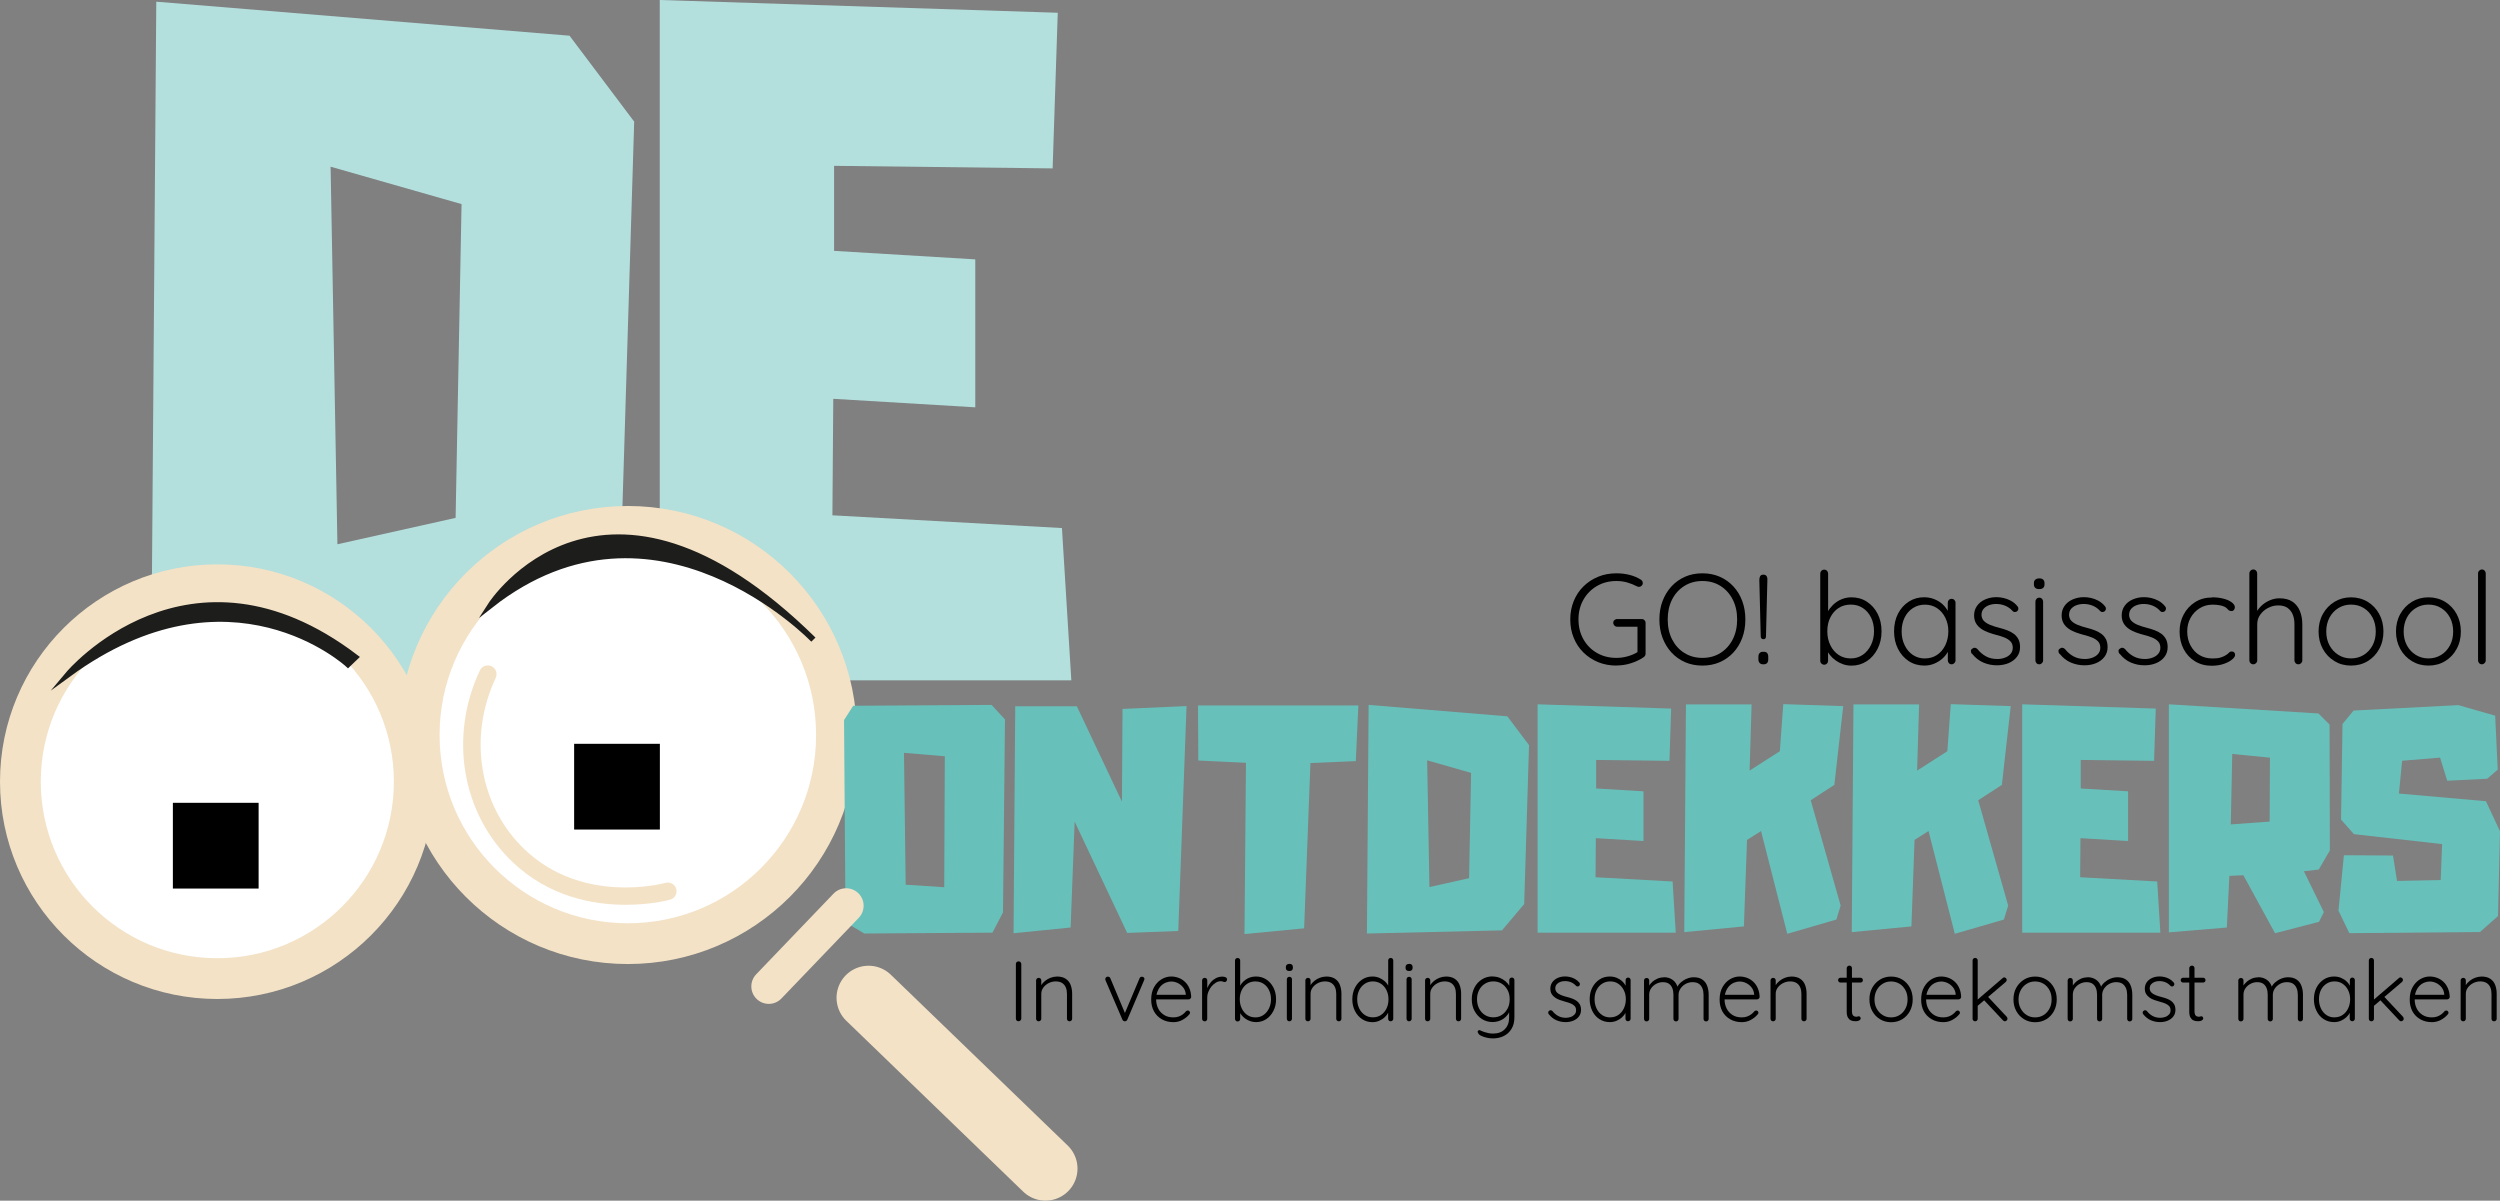 <svg xmlns="http://www.w3.org/2000/svg" viewBox="0 0 429.21 206.13"><rect x="0" y="0" width="429.21" height="206.13" fill="#808080" stroke="none"/><defs><style> .cls-1 { fill: #1d1d1b; stroke: #1d1d1b; } .cls-1, .cls-2, .cls-3, .cls-4 { stroke-miterlimit: 10; } .cls-2 { stroke-width: 11px; } .cls-2, .cls-5, .cls-3, .cls-4 { fill: none; } .cls-2, .cls-3 { stroke-linecap: round; } .cls-2, .cls-3, .cls-4 { stroke: #f3e2c6; } .cls-6 { fill: #fff; } .cls-7 { fill: #f3e2c6; } .cls-8 { fill: #b3dfdd; } .cls-3 { stroke-width: 6px; } .cls-9 { fill: #67c0ba; } .cls-4 { stroke-width: 7px; } </style></defs><g id="Laag_2" data-name="Laag 2"><g><path class="cls-8" d="M97.78,6.13l11.1,14.75-2.48,81.32-11.39,13.43-69.06,1.61L26.83.29l70.96,5.84ZM56.76,28.62l1.17,64.82,20.29-4.53,1.02-53.87-22.48-6.42Z"></path><path class="cls-8" d="M182.32,90.67l1.61,26.13h-70.66V0l68.33,2.19-.88,26.72-37.52-.44v14.6l24.24,1.46v25.4l-24.38-1.46-.15,20,39.42,2.19Z"></path></g></g><g id="cirkels"><circle class="cls-6" cx="108.96" cy="126.39" r="36"></circle><circle class="cls-6" cx="37.31" cy="134.2" r="33.7"></circle><circle class="cls-4" cx="107.79" cy="126.19" r="35.82"></circle><circle class="cls-4" cx="37.31" cy="134.2" r="33.81"></circle></g><g id="Laag_3" data-name="Laag 3"><g><path class="cls-9" d="M170.24,121.02l2.3,2.5-.34,33.12-1.81,3.48-22,.15-3.23-1.91-.25-34.74,1.57-2.45,23.76-.15ZM155.2,129.25l.29,22.64,6.62.44.1-22.49-7.01-.59Z"></path><path class="cls-9" d="M192.73,121.71l10.98-.49-1.42,38.61-8.77.34-9.02-19.11-.69,18.18-9.8.98.29-38.96h10.58l7.74,16.37.1-15.92Z"></path><path class="cls-9" d="M205.67,121.12h27.54l-.44,9.55-7.79.34-1.08,28.37-10.24.98.25-29.4-8.18-.39-.05-9.46Z"></path><path class="cls-9" d="M258.79,122.98l3.72,4.95-.83,27.29-3.82,4.51-23.18.54.29-39.25,23.81,1.96ZM245.02,130.53l.39,21.76,6.81-1.52.34-18.08-7.55-2.16Z"></path><path class="cls-9" d="M287.16,151.35l.54,8.77h-23.72v-39.2l22.93.73-.29,8.97-12.59-.15v4.9l8.13.49v8.53l-8.18-.49-.05,6.71,13.23.73Z"></path><path class="cls-9" d="M314.94,134.74l-4.07,2.65,5.14,18.08-.73,2.4-8.43,2.45-4.51-17.64-2.4,1.52-.54,14.85-10.24.98.29-39.1h11.27l-.34,11.37,5.19-3.33.59-8.08,10.29.34-1.52,13.52Z"></path><path class="cls-9" d="M343.7,134.74l-4.07,2.65,5.14,18.08-.73,2.4-8.43,2.45-4.51-17.64-2.4,1.52-.54,14.85-10.24.98.29-39.1h11.27l-.34,11.37,5.19-3.33.59-8.08,10.29.34-1.52,13.52Z"></path><path class="cls-9" d="M370.36,151.35l.54,8.77h-23.72v-39.2l22.93.73-.29,8.97-12.59-.15v4.9l8.13.49v8.53l-8.18-.49-.05,6.71,13.23.73Z"></path><path class="cls-9" d="M398.09,149.29l-2.55.29,3.43,7.01-.83,1.67-7.55,1.96-5.44-9.95-2.4.1-.44,8.87-9.95.83v-39.15l25.68,1.57,1.91,1.91.05,21.61-1.91,3.28ZM389.66,141.06l.05-10.98-6.47-.64-.25,12.1,6.66-.49Z"></path><path class="cls-9" d="M426.81,137.58l2.4,5.14-.34,14.55-3.09,2.74-22.44.2-1.86-3.87.93-9.51,8.43.05.69,4.36,7.5-.15.24-6.17-15.14-1.71-2.21-2.5.25-16.42,1.91-2.3,17.98-.93,6.32,1.81.44,9.26-1.81,1.57-6.86.34-1.23-3.97-6.52.54-.54,5.63,14.95,1.32Z"></path></g><path class="cls-7" d="M107.41,155.34c-5.57,0-13.22-1.36-19.53-7.45-8.61-8.3-10.82-21.48-5.49-32.79.35-.75,1.25-1.07,2-.72.75.35,1.07,1.25.72,2-4.78,10.15-2.83,21.95,4.86,29.36,9.96,9.6,23.71,5.99,24.29,5.83.8-.22,1.62.25,1.84,1.05.22.8-.25,1.62-1.05,1.84-.28.08-3.34.88-7.62.88Z"></path></g><g id="Laag_9" data-name="Laag 9"><line class="cls-5" x1="180" y1="202.67" x2="178.85" y2="202.48"></line><path class="cls-3" d="M145.27,155.5c-4.43,4.62-8.85,9.23-13.28,13.85"></path><path class="cls-2" d="M149.12,171.3c10.12,9.78,20.25,19.55,30.37,29.33"></path></g><g id="Laag_4" data-name="Laag 4"><g><path d="M277.53,114.27c-1.14,0-2.2-.2-3.16-.59-.96-.4-1.8-.95-2.52-1.66-.72-.71-1.28-1.55-1.67-2.52-.4-.97-.59-2.02-.59-3.15s.2-2.18.59-3.15c.4-.97.95-1.81,1.67-2.52.72-.71,1.56-1.26,2.52-1.66.96-.4,2.01-.59,3.16-.59.78,0,1.53.09,2.24.27.72.18,1.37.46,1.96.83.1.07.18.16.23.25.05.1.08.2.08.32,0,.19-.07.35-.21.47-.14.12-.28.19-.43.19-.07,0-.14-.01-.2-.03-.06-.02-.12-.05-.2-.08-.5-.26-1.04-.48-1.63-.65-.59-.17-1.2-.25-1.85-.25-1.26,0-2.38.29-3.37.87-.98.58-1.75,1.36-2.31,2.35-.56.99-.84,2.12-.84,3.38s.28,2.39.84,3.39c.56,1,1.33,1.78,2.31,2.35.98.57,2.1.86,3.37.86.66,0,1.32-.09,1.99-.29.67-.19,1.24-.45,1.73-.77l-.11.46v-5.06l.33.31h-3.81c-.19,0-.35-.07-.48-.2s-.2-.29-.2-.46c0-.21.07-.37.2-.48s.29-.18.48-.18h4.18c.21,0,.37.06.5.19.12.12.19.28.19.47v5.3c0,.12-.03.23-.09.33-.06.1-.14.19-.24.26-.66.44-1.39.79-2.19,1.04-.8.26-1.62.38-2.48.38Z"></path><path d="M299.65,106.35c0,1.16-.18,2.22-.54,3.18-.36.96-.87,1.8-1.53,2.51-.66.71-1.44,1.26-2.34,1.65-.9.39-1.89.58-2.96.58s-2.08-.19-2.97-.58-1.67-.94-2.33-1.65c-.66-.71-1.17-1.55-1.54-2.51-.37-.96-.55-2.02-.55-3.18s.18-2.22.55-3.18c.37-.96.88-1.8,1.54-2.51.66-.71,1.44-1.26,2.33-1.65.89-.39,1.88-.58,2.97-.58s2.06.19,2.96.58c.9.39,1.68.94,2.34,1.65.66.71,1.17,1.55,1.53,2.51s.54,2.02.54,3.18ZM298.24,106.35c0-1.31-.26-2.45-.77-3.44-.51-.99-1.21-1.76-2.1-2.32-.89-.56-1.92-.84-3.09-.84s-2.19.28-3.09.84c-.9.56-1.61,1.33-2.11,2.32-.51.99-.76,2.14-.76,3.44s.25,2.45.76,3.44c.51.99,1.21,1.76,2.11,2.32.9.56,1.93.84,3.09.84s2.2-.28,3.09-.84c.89-.56,1.59-1.33,2.1-2.32.51-.99.77-2.14.77-3.44Z"></path><path d="M302.68,114.05c-.25,0-.44-.08-.58-.23-.14-.15-.21-.36-.21-.6v-.48c0-.26.07-.47.21-.62.14-.15.33-.22.58-.22h.13c.26,0,.46.07.58.22.12.15.19.35.19.62v.48c0,.25-.06.45-.19.6-.12.15-.32.23-.58.23h-.13ZM302.75,109.74c-.28,0-.43-.15-.46-.46l-.24-9.7c0-.28.05-.5.15-.67.1-.17.29-.25.55-.25.25,0,.43.08.54.25.11.17.16.39.14.67l-.24,9.7c-.01.31-.16.46-.44.46Z"></path><path d="M317.86,102.55c1,0,1.88.25,2.65.75.77.5,1.38,1.18,1.84,2.06.45.87.68,1.88.68,3.03s-.23,2.12-.68,3.01c-.46.89-1.07,1.6-1.85,2.11-.78.51-1.65.77-2.62.77-.51,0-1-.08-1.46-.24-.46-.16-.88-.38-1.26-.65-.38-.27-.72-.59-1.01-.96-.29-.37-.53-.76-.7-1.17l.4-.31v2.49c0,.19-.06.35-.19.48-.12.13-.28.2-.47.2s-.35-.07-.48-.2c-.13-.13-.2-.29-.2-.48v-14.98c0-.18.06-.33.19-.46.12-.13.29-.2.5-.2.19,0,.35.07.47.2.12.13.19.29.19.46v7.37l-.31-.18c.15-.45.36-.87.65-1.24.29-.37.62-.7,1-.98.38-.28.8-.5,1.25-.65.45-.15.93-.23,1.43-.23ZM317.75,103.8c-.79,0-1.49.19-2.09.58s-1.07.93-1.42,1.62-.52,1.48-.52,2.38.17,1.68.52,2.39c.34.71.82,1.27,1.42,1.67s1.3.6,2.09.6,1.46-.21,2.06-.62c.59-.41,1.06-.97,1.41-1.68.34-.71.52-1.5.52-2.36s-.17-1.69-.52-2.38c-.35-.69-.81-1.23-1.41-1.62-.59-.39-1.28-.58-2.06-.58Z"></path><path d="M335.07,102.81c.19,0,.35.07.47.2.12.13.19.29.19.48v9.9c0,.18-.07.33-.2.46s-.29.2-.46.2c-.21,0-.37-.07-.48-.2s-.18-.29-.18-.46v-2.62l.37-.15c0,.4-.11.81-.34,1.24-.23.43-.54.83-.94,1.19-.4.36-.86.65-1.4.88s-1.11.34-1.73.34c-1,0-1.89-.26-2.67-.77-.78-.51-1.4-1.22-1.85-2.11s-.67-1.9-.67-3.01.23-2.15.68-3.03c.46-.87,1.07-1.56,1.85-2.06.78-.5,1.65-.75,2.62-.75.63,0,1.22.11,1.77.33.55.22,1.03.52,1.44.9.41.38.73.82.97,1.31.23.49.35,1,.35,1.53l-.46-.33v-2.79c0-.19.06-.35.18-.48s.28-.2.48-.2ZM330.49,113.04c.78,0,1.47-.2,2.07-.6.6-.4,1.07-.96,1.42-1.67.34-.71.52-1.51.52-2.39s-.17-1.62-.52-2.32c-.34-.7-.82-1.25-1.42-1.65-.6-.4-1.29-.6-2.07-.6s-1.45.19-2.06.58c-.61.39-1.09.93-1.43,1.62s-.52,1.48-.52,2.38.17,1.68.52,2.39c.34.71.82,1.27,1.42,1.67s1.29.6,2.07.6Z"></path><path d="M338.54,112.27c-.12-.18-.17-.35-.17-.52,0-.17.1-.3.28-.41.12-.1.25-.15.41-.13s.3.09.43.22c.4.51.88.93,1.44,1.24.56.32,1.24.47,2.01.47.41,0,.82-.07,1.22-.21.4-.14.74-.35,1-.64.26-.29.4-.65.4-1.09s-.13-.82-.4-1.09c-.26-.27-.6-.49-1.02-.66s-.87-.31-1.35-.43c-.5-.13-.98-.28-1.44-.45s-.88-.38-1.24-.64c-.37-.26-.66-.57-.87-.94-.21-.37-.32-.81-.32-1.34,0-.62.17-1.16.5-1.63s.79-.84,1.38-1.1c.59-.26,1.24-.4,1.96-.4.38,0,.79.05,1.21.14.43.1.84.25,1.25.47.41.22.78.52,1.1.9.13.13.2.28.2.45s-.07.33-.22.47c-.12.09-.25.13-.41.12-.15,0-.28-.07-.38-.19-.35-.4-.77-.69-1.25-.89-.48-.2-1-.3-1.56-.3-.43,0-.83.07-1.2.2-.37.13-.69.34-.94.62-.25.28-.37.65-.37,1.1.03.43.18.77.45,1.03.27.26.63.48,1.08.66.45.18.95.34,1.51.48.47.12.92.26,1.35.42.43.16.81.36,1.14.6.33.24.59.55.79.91.2.37.3.83.3,1.39,0,.65-.18,1.2-.54,1.67-.36.47-.84.83-1.44,1.08s-1.27.37-2,.37c-.79,0-1.56-.15-2.3-.46-.74-.31-1.4-.82-1.97-1.54Z"></path><path d="M350.11,101.14c-.31,0-.54-.07-.69-.21-.15-.14-.23-.34-.23-.6v-.22c0-.26.08-.47.25-.6.17-.14.4-.21.69-.21.28,0,.5.07.65.21.15.14.23.34.23.6v.22c0,.26-.08.47-.23.6-.15.14-.38.21-.67.21ZM350.77,113.39c0,.18-.07.33-.2.46-.13.13-.29.2-.46.2-.21,0-.37-.07-.48-.2-.12-.13-.18-.29-.18-.46v-10.12c0-.18.06-.33.19-.46.12-.13.28-.2.47-.2s.35.07.47.2c.12.13.19.29.19.46v10.12Z"></path><path d="M353.57,112.27c-.12-.18-.17-.35-.17-.52,0-.17.1-.3.28-.41.12-.1.25-.15.41-.13s.3.09.43.22c.4.51.88.93,1.44,1.24.56.32,1.24.47,2.01.47.41,0,.82-.07,1.22-.21.4-.14.74-.35,1-.64.26-.29.4-.65.4-1.09s-.13-.82-.4-1.09c-.26-.27-.6-.49-1.02-.66s-.87-.31-1.35-.43c-.5-.13-.98-.28-1.44-.45s-.88-.38-1.24-.64c-.37-.26-.66-.57-.87-.94-.21-.37-.32-.81-.32-1.34,0-.62.17-1.16.5-1.63s.79-.84,1.38-1.1c.59-.26,1.24-.4,1.96-.4.38,0,.79.05,1.21.14.43.1.84.25,1.25.47.41.22.78.52,1.1.9.13.13.2.28.2.45s-.07.33-.22.47c-.12.09-.25.13-.41.12-.15,0-.28-.07-.38-.19-.35-.4-.77-.69-1.25-.89-.48-.2-1-.3-1.56-.3-.43,0-.83.07-1.2.2-.37.13-.69.34-.94.62-.25.28-.37.65-.37,1.1.03.43.18.77.45,1.03.27.26.63.48,1.08.66.45.18.95.34,1.51.48.47.12.92.26,1.35.42.43.16.81.36,1.14.6.33.24.59.55.79.91.2.37.3.83.3,1.39,0,.65-.18,1.2-.54,1.67-.36.47-.84.83-1.44,1.08s-1.27.37-2,.37c-.79,0-1.56-.15-2.3-.46-.74-.31-1.4-.82-1.97-1.54Z"></path><path d="M363.88,112.27c-.12-.18-.17-.35-.17-.52,0-.17.1-.3.28-.41.12-.1.25-.15.41-.13s.3.09.43.22c.4.51.88.93,1.44,1.24.56.32,1.24.47,2.01.47.41,0,.82-.07,1.22-.21.4-.14.74-.35,1-.64.26-.29.4-.65.4-1.09s-.13-.82-.4-1.09c-.26-.27-.6-.49-1.02-.66s-.87-.31-1.35-.43c-.5-.13-.98-.28-1.44-.45s-.88-.38-1.24-.64c-.37-.26-.66-.57-.87-.94-.21-.37-.32-.81-.32-1.34,0-.62.17-1.16.5-1.63s.79-.84,1.38-1.1c.59-.26,1.24-.4,1.96-.4.38,0,.79.05,1.21.14.43.1.84.25,1.25.47.41.22.78.52,1.1.9.13.13.2.28.2.45s-.07.33-.22.47c-.12.09-.25.13-.41.12-.15,0-.28-.07-.38-.19-.35-.4-.77-.69-1.25-.89-.48-.2-1-.3-1.56-.3-.43,0-.83.07-1.2.2-.37.13-.69.34-.94.62-.25.28-.37.65-.37,1.1.03.43.18.77.45,1.03.27.26.63.48,1.08.66.45.18.95.34,1.51.48.47.12.92.26,1.35.42.43.16.81.36,1.14.6.33.24.59.55.79.91.2.37.3.83.3,1.39,0,.65-.18,1.2-.54,1.67-.36.47-.84.83-1.44,1.08s-1.27.37-2,.37c-.79,0-1.56-.15-2.3-.46-.74-.31-1.4-.82-1.97-1.54Z"></path><path d="M379.79,102.55c.7,0,1.35.08,1.94.23.59.15,1.06.36,1.42.63s.54.55.54.86c0,.15-.05.29-.15.43s-.24.21-.42.21c-.19,0-.34-.04-.45-.12-.11-.08-.22-.18-.32-.31-.1-.12-.26-.23-.46-.32-.19-.1-.47-.19-.83-.25-.36-.07-.76-.1-1.2-.1-.82,0-1.56.21-2.22.62-.66.41-1.18.96-1.56,1.65-.38.69-.57,1.47-.57,2.33s.18,1.67.55,2.38c.37.7.87,1.26,1.52,1.66s1.4.6,2.27.6c.57,0,1.02-.05,1.35-.15s.61-.22.83-.35c.29-.16.5-.32.63-.47.12-.15.29-.23.5-.23.19,0,.33.06.43.17.1.11.14.25.14.43,0,.23-.17.5-.52.78-.34.29-.82.54-1.42.75-.6.21-1.3.32-2.09.32-1.09,0-2.04-.26-2.87-.77-.83-.51-1.47-1.21-1.94-2.1-.46-.89-.69-1.89-.69-3s.23-2.05.7-2.93c.47-.88,1.12-1.59,1.96-2.12.84-.54,1.82-.8,2.95-.8Z"></path><path d="M391.36,102.72c.92,0,1.67.2,2.24.59.57.4.99.93,1.26,1.61.27.67.41,1.42.41,2.24v6.23c0,.18-.07.33-.2.46s-.29.2-.46.2c-.21,0-.37-.07-.5-.2-.12-.13-.19-.29-.19-.46v-6.23c0-.6-.09-1.14-.28-1.62s-.48-.86-.88-1.16c-.4-.29-.95-.44-1.64-.44-.62,0-1.2.15-1.75.44-.55.29-.99.68-1.33,1.16-.34.48-.51,1.02-.51,1.62v6.23c0,.18-.07.33-.2.46-.13.13-.29.2-.46.2-.21,0-.37-.07-.5-.2-.12-.13-.19-.29-.19-.46v-14.96c0-.18.07-.33.2-.46s.29-.2.48-.2.35.07.47.2c.12.13.19.29.19.46v7.13l-.51.77c.03-.45.17-.9.43-1.33.26-.43.59-.82,1-1.17.41-.34.87-.62,1.36-.81.5-.2,1-.3,1.52-.3Z"></path><path d="M409.2,108.42c0,1.11-.24,2.12-.73,3-.48.89-1.14,1.58-1.98,2.09s-1.79.76-2.86.76-1.98-.25-2.83-.76c-.84-.51-1.51-1.2-2-2.09-.49-.89-.74-1.89-.74-3s.25-2.13.74-3.01c.49-.88,1.16-1.58,2-2.09.84-.51,1.79-.77,2.83-.77s2.02.26,2.86.77,1.5,1.21,1.98,2.09c.48.88.73,1.88.73,3.01ZM407.88,108.42c0-.89-.18-1.69-.55-2.39-.37-.7-.87-1.24-1.51-1.64s-1.37-.59-2.19-.59-1.51.2-2.16.59c-.65.4-1.16.94-1.53,1.64-.37.7-.56,1.49-.56,2.39s.19,1.69.56,2.38.88,1.24,1.53,1.64c.64.4,1.36.6,2.16.6s1.55-.2,2.19-.6,1.14-.95,1.51-1.64.55-1.48.55-2.38Z"></path><path d="M422.49,108.42c0,1.11-.24,2.12-.73,3-.48.89-1.14,1.58-1.98,2.09s-1.79.76-2.86.76-1.98-.25-2.83-.76c-.84-.51-1.51-1.2-2-2.09-.49-.89-.74-1.89-.74-3s.25-2.13.74-3.01c.49-.88,1.16-1.58,2-2.09.84-.51,1.79-.77,2.83-.77s2.02.26,2.86.77,1.5,1.21,1.98,2.09c.48.88.73,1.88.73,3.01ZM421.17,108.42c0-.89-.18-1.69-.55-2.39-.37-.7-.87-1.24-1.51-1.64s-1.37-.59-2.19-.59-1.51.2-2.16.59c-.65.4-1.16.94-1.53,1.64-.37.7-.56,1.49-.56,2.39s.19,1.69.56,2.38.88,1.24,1.53,1.64c.64.4,1.36.6,2.16.6s1.55-.2,2.19-.6,1.14-.95,1.51-1.64.55-1.48.55-2.38Z"></path><path d="M426.76,113.39c0,.18-.07.33-.2.46s-.29.2-.46.2c-.19,0-.35-.07-.47-.2-.12-.13-.19-.29-.19-.46v-14.96c0-.18.07-.33.2-.46.13-.13.29-.2.46-.2.19,0,.35.07.47.2.12.13.19.29.19.46v14.96Z"></path></g></g><g id="oogjes"><rect x="29.68" y="137.83" width="14.72" height="14.72"></rect><rect x="98.57" y="127.7" width="14.72" height="14.72"></rect></g><g id="Laag_8" data-name="Laag 8"><g><path d="M175.34,174.88c-.01.13-.06.24-.15.32-.09.09-.2.13-.32.13-.15,0-.26-.04-.34-.13-.08-.09-.12-.2-.12-.32v-9.38c0-.13.04-.24.13-.32.09-.09.2-.13.34-.13.12,0,.22.04.32.13.09.09.14.2.14.32v9.38Z"></path><path d="M181.42,167.65c.65,0,1.16.13,1.55.39.39.26.67.61.84,1.06.17.45.26.94.26,1.48v4.32c0,.12-.04.22-.13.31-.09.09-.19.13-.31.13-.14,0-.25-.04-.33-.13-.08-.09-.12-.19-.12-.31v-4.28c0-.39-.06-.75-.19-1.07s-.33-.58-.62-.77c-.28-.19-.66-.29-1.13-.29-.42,0-.82.1-1.2.29-.38.19-.68.45-.92.77-.23.32-.35.68-.35,1.07v4.28c0,.12-.04.22-.13.31-.09.09-.19.13-.31.13-.14,0-.25-.04-.33-.13-.08-.09-.12-.19-.12-.31v-6.58c0-.12.04-.22.13-.31.09-.09.2-.13.32-.13s.23.04.32.13c.08.09.12.19.12.31v1.23l-.34.53c.02-.31.12-.62.3-.9.18-.29.41-.55.7-.78.28-.23.6-.41.95-.54.35-.13.7-.2,1.05-.2Z"></path><path d="M190.21,167.67c.08,0,.16.03.24.07.08.05.14.12.18.22l2.57,6.12-.19.12,2.63-6.23c.08-.2.22-.29.43-.28.1,0,.19.04.28.1s.13.16.13.26c0,.06,0,.11-.02.15-.01.04-.03.07-.04.1l-2.88,6.76c-.08.18-.21.27-.4.28-.09,0-.18-.01-.26-.07-.09-.05-.15-.12-.18-.21l-2.9-6.75s-.02-.06-.03-.1c0-.04-.01-.08-.01-.12,0-.11.04-.21.12-.29.08-.09.19-.13.34-.13Z"></path><path d="M201.48,175.49c-.75,0-1.42-.16-2-.49s-1.03-.77-1.35-1.35c-.32-.58-.49-1.25-.49-2.03,0-.83.16-1.54.49-2.13.33-.59.75-1.04,1.28-1.36.52-.32,1.08-.48,1.67-.48.43,0,.85.08,1.26.23.41.15.77.38,1.09.68.32.3.57.66.76,1.1.19.43.3.93.32,1.5,0,.12-.06.22-.15.3-.09.08-.19.12-.31.12h-5.89l-.18-.79h5.79l-.19.18v-.29c-.05-.46-.2-.85-.46-1.17-.26-.32-.56-.56-.92-.74-.36-.17-.73-.26-1.12-.26-.29,0-.6.06-.9.18-.31.12-.59.3-.84.55-.25.25-.45.57-.61.96-.16.39-.24.85-.24,1.37,0,.58.12,1.1.35,1.57s.58.84,1.02,1.12.98.41,1.6.41c.34,0,.65-.05.92-.15s.51-.23.72-.39c.21-.16.38-.33.52-.51.11-.09.21-.13.31-.13.11,0,.2.04.27.12.07.08.11.17.11.26,0,.12-.05.22-.15.31-.29.35-.68.66-1.15.92-.47.26-.98.39-1.54.39Z"></path><path d="M206.83,175.34c-.14,0-.25-.04-.33-.13-.08-.09-.12-.19-.12-.31v-6.58c0-.12.04-.22.13-.31.09-.09.2-.13.32-.13s.23.04.32.13c.08.09.12.19.12.31v2.21l-.22.04c.03-.34.12-.68.26-1.02.14-.34.34-.65.58-.93s.54-.51.87-.69c.34-.18.72-.26,1.14-.26.18,0,.35.04.51.11.17.07.25.19.25.36,0,.15-.04.26-.12.34-.08.08-.17.12-.28.12-.09,0-.18-.02-.29-.07-.1-.05-.24-.07-.4-.07-.27,0-.55.08-.82.24-.27.16-.52.38-.75.65-.23.27-.4.58-.54.92s-.2.68-.2,1.02v3.63c0,.12-.04.22-.13.31-.09.09-.19.13-.31.13Z"></path><path d="M215.62,167.65c.67,0,1.26.17,1.77.5.51.33.92.79,1.23,1.38.3.58.46,1.26.46,2.02s-.15,1.42-.46,2.01c-.3.6-.72,1.07-1.23,1.41-.52.34-1.1.51-1.75.51-.34,0-.67-.05-.98-.16s-.59-.25-.85-.43-.48-.39-.68-.64c-.2-.25-.35-.5-.47-.78l.26-.21v1.66c0,.13-.04.23-.12.32-.08.09-.19.13-.32.13s-.24-.04-.32-.13c-.09-.09-.13-.2-.13-.32v-10.01c0-.12.04-.22.12-.31.08-.09.19-.13.33-.13.13,0,.23.04.32.13.08.09.12.19.12.31v4.92l-.21-.12c.1-.3.24-.58.43-.83.19-.25.41-.47.67-.65.25-.19.53-.33.84-.43.3-.1.62-.15.96-.15ZM215.55,168.49c-.53,0-.99.13-1.4.39-.4.26-.72.62-.95,1.08-.23.46-.35.99-.35,1.59s.12,1.12.35,1.6c.23.47.55.85.95,1.12s.87.4,1.4.4.98-.14,1.37-.41.71-.65.94-1.12c.23-.48.35-1,.35-1.58s-.12-1.13-.35-1.59-.54-.82-.94-1.08c-.4-.26-.85-.39-1.37-.39Z"></path><path d="M221.37,166.71c-.21,0-.36-.05-.46-.14-.1-.09-.15-.23-.15-.4v-.15c0-.18.06-.31.17-.4.11-.09.27-.14.46-.14s.33.05.43.14c.1.09.15.23.15.4v.15c0,.18-.05.31-.15.4-.1.09-.25.14-.45.14ZM221.81,174.9c0,.12-.04.22-.13.31-.09.09-.19.13-.31.13-.14,0-.25-.04-.32-.13-.08-.09-.12-.19-.12-.31v-6.76c0-.12.04-.22.12-.31.08-.09.19-.13.32-.13s.23.04.32.13.12.19.12.31v6.76Z"></path><path d="M227.65,167.65c.65,0,1.16.13,1.55.39.39.26.67.61.84,1.06.17.45.26.94.26,1.48v4.32c0,.12-.04.22-.13.31-.09.09-.19.13-.31.13-.14,0-.25-.04-.33-.13-.08-.09-.12-.19-.12-.31v-4.28c0-.39-.06-.75-.19-1.07-.13-.32-.33-.58-.62-.77s-.66-.29-1.13-.29c-.42,0-.82.1-1.2.29s-.68.45-.92.77c-.23.32-.35.68-.35,1.07v4.28c0,.12-.04.22-.13.31-.09.09-.19.13-.31.13-.14,0-.25-.04-.33-.13-.08-.09-.12-.19-.12-.31v-6.58c0-.12.04-.22.13-.31s.2-.13.32-.13.23.04.32.13c.08.09.12.19.12.31v1.23l-.34.53c.02-.31.12-.62.3-.9.18-.29.41-.55.7-.78.28-.23.6-.41.95-.54.35-.13.7-.2,1.05-.2Z"></path><path d="M238.76,164.46c.13,0,.23.04.32.13.08.09.12.19.12.31v10c0,.12-.04.22-.13.31-.09.09-.19.13-.31.13-.14,0-.25-.04-.32-.13-.08-.09-.12-.19-.12-.31v-1.75l.25-.21c0,.29-.07.58-.22.88-.15.3-.36.57-.62.82s-.58.45-.94.61c-.36.16-.74.24-1.15.24-.66,0-1.25-.17-1.77-.51s-.94-.81-1.24-1.4-.46-1.26-.46-2.01.15-1.41.46-2.01.72-1.06,1.24-1.4c.52-.34,1.1-.51,1.75-.51.41,0,.8.07,1.16.22.36.15.68.35.96.6.28.25.5.55.66.88.16.33.24.67.24,1.02l-.31-.22v-5.25c0-.12.04-.22.12-.31.08-.09.19-.13.32-.13ZM235.7,174.66c.53,0,.99-.13,1.39-.4s.71-.64.94-1.1c.23-.47.35-1,.35-1.6s-.12-1.11-.35-1.58c-.23-.46-.55-.83-.95-1.09-.4-.26-.86-.4-1.38-.4s-.97.13-1.38.4-.73.63-.96,1.09c-.23.47-.35.99-.35,1.58s.12,1.12.35,1.59c.23.47.55.84.96,1.11s.87.4,1.38.4Z"></path><path d="M241.92,166.71c-.21,0-.36-.05-.46-.14-.1-.09-.15-.23-.15-.4v-.15c0-.18.06-.31.17-.4.11-.09.27-.14.46-.14.19,0,.33.05.43.14.1.09.15.23.15.4v.15c0,.18-.05.31-.15.4s-.25.14-.45.14ZM242.36,174.9c0,.12-.04.22-.13.31-.09.09-.19.13-.31.13-.14,0-.25-.04-.32-.13-.08-.09-.12-.19-.12-.31v-6.76c0-.12.04-.22.12-.31s.19-.13.32-.13.23.04.32.13c.08.09.12.19.12.31v6.76Z"></path><path d="M248.2,167.65c.65,0,1.16.13,1.55.39.39.26.67.61.84,1.06.17.45.26.94.26,1.48v4.32c0,.12-.04.22-.13.31-.09.09-.19.13-.31.13-.14,0-.25-.04-.33-.13-.08-.09-.12-.19-.12-.31v-4.28c0-.39-.06-.75-.19-1.07-.13-.32-.33-.58-.62-.77-.29-.19-.66-.29-1.13-.29-.42,0-.82.1-1.2.29-.38.19-.68.45-.92.77s-.35.68-.35,1.07v4.28c0,.12-.04.22-.13.31-.09.09-.19.13-.31.13-.14,0-.25-.04-.33-.13-.08-.09-.12-.19-.12-.31v-6.58c0-.12.04-.22.13-.31.09-.09.2-.13.32-.13s.23.04.32.13c.08.09.12.19.12.31v1.23l-.34.53c.02-.31.12-.62.3-.9s.41-.55.7-.78c.28-.23.6-.41.95-.54.35-.13.7-.2,1.05-.2Z"></path><path d="M256.28,167.65c.43,0,.83.08,1.21.23.37.15.7.35.98.59s.5.5.65.76c.16.27.24.53.24.77l-.24-.35v-1.37c0-.13.04-.24.12-.32.08-.09.19-.13.32-.13.14,0,.25.04.32.13.08.09.12.2.12.32v6.38c0,.77-.16,1.43-.49,1.97-.32.54-.76.95-1.32,1.23-.55.28-1.18.42-1.89.42-.34,0-.7-.04-1.08-.13-.38-.09-.7-.2-.97-.34-.27-.14-.42-.28-.45-.43-.08-.09-.12-.17-.11-.26s.05-.15.12-.21c.09-.07.19-.08.3-.02.11.05.28.12.49.21.09.03.22.07.39.13s.37.11.6.15.47.07.73.07c.87,0,1.55-.25,2.04-.76.49-.5.73-1.16.73-1.98v-1.41l.16.04c-.09.34-.24.65-.44.91-.21.26-.44.49-.71.67s-.56.32-.88.41c-.32.09-.63.14-.95.14-.68,0-1.29-.17-1.83-.51s-.97-.81-1.29-1.4-.47-1.26-.47-2.01.16-1.41.47-2.01.74-1.06,1.28-1.4c.54-.34,1.15-.51,1.82-.51ZM256.39,168.49c-.54,0-1.02.13-1.45.4-.43.26-.76.63-1,1.09-.24.47-.36.99-.36,1.58s.12,1.12.36,1.59.57.84,1,1.11c.43.27.91.4,1.45.4s1-.13,1.43-.4c.42-.26.75-.63,1-1.09.25-.47.37-1,.37-1.61s-.12-1.14-.37-1.6c-.25-.46-.58-.82-1-1.08-.42-.26-.9-.39-1.43-.39Z"></path><path d="M265.91,174.15c-.08-.12-.12-.23-.11-.35s.07-.2.18-.27c.08-.07.17-.1.27-.09.1,0,.2.06.29.15.26.34.59.62.96.83.38.21.83.32,1.34.32.27,0,.55-.05.82-.14s.49-.24.67-.43c.18-.19.26-.43.26-.73s-.09-.55-.26-.73c-.18-.18-.4-.33-.68-.44-.28-.11-.58-.21-.9-.29-.33-.09-.65-.19-.96-.3-.31-.11-.59-.25-.83-.43-.25-.17-.44-.38-.58-.62-.14-.25-.21-.54-.21-.9,0-.41.11-.77.33-1.09.22-.31.53-.56.92-.74.39-.18.83-.26,1.31-.26.25,0,.52.03.81.1.28.06.56.17.84.32.27.15.52.35.74.6.09.09.13.19.13.3s-.05.22-.15.32c-.08.06-.17.09-.27.08s-.19-.05-.26-.12c-.24-.26-.51-.46-.84-.6-.32-.13-.67-.2-1.04-.2-.28,0-.55.04-.8.13-.25.09-.46.23-.62.41-.17.19-.25.43-.25.74.02.28.12.51.3.69.18.18.42.32.72.44.3.12.63.23,1.01.32.31.08.62.17.9.28.29.11.54.24.76.4.22.16.4.37.53.61.13.25.2.55.2.93,0,.43-.12.8-.36,1.12s-.56.55-.96.72c-.4.17-.85.25-1.34.25-.53,0-1.04-.1-1.54-.31-.5-.21-.93-.55-1.32-1.03Z"></path><path d="M279.51,167.83c.13,0,.23.04.32.13.08.09.12.2.12.32v6.61c0,.12-.04.22-.13.31s-.19.13-.31.13c-.14,0-.25-.04-.32-.13-.08-.09-.12-.19-.12-.31v-1.75l.25-.1c0,.26-.08.54-.23.83-.15.29-.36.55-.62.79-.26.24-.58.44-.93.59-.36.15-.74.23-1.15.23-.67,0-1.26-.17-1.79-.51s-.94-.81-1.23-1.41-.45-1.27-.45-2.01.15-1.44.46-2.02.72-1.04,1.24-1.38,1.1-.5,1.75-.5c.42,0,.82.07,1.18.22.37.15.69.35.96.6.27.25.49.55.65.88.16.33.24.67.24,1.02l-.31-.22v-1.87c0-.13.04-.24.12-.32.08-.09.19-.13.32-.13ZM276.45,174.66c.52,0,.98-.13,1.38-.4.4-.27.72-.64.95-1.12.23-.48.35-1.01.35-1.6s-.12-1.08-.35-1.55c-.23-.46-.55-.83-.95-1.1-.4-.27-.86-.4-1.38-.4s-.97.13-1.38.39c-.41.26-.73.62-.96,1.08-.23.46-.35.99-.35,1.59s.12,1.12.35,1.6c.23.47.55.85.95,1.12.4.27.86.4,1.38.4Z"></path><path d="M285.64,167.77c.61,0,1.13.16,1.56.48.43.32.72.79.88,1.42l-.21.06.09-.26c.13-.29.34-.57.64-.83.3-.26.64-.47,1.02-.62.38-.16.77-.24,1.16-.24.62,0,1.11.13,1.49.4.38.26.65.62.82,1.07.17.45.26.95.26,1.51v4.16c0,.12-.04.22-.12.31-.08.09-.19.13-.32.13-.14,0-.25-.04-.32-.13-.08-.09-.12-.19-.12-.31v-4.12c0-.4-.06-.77-.19-1.1s-.33-.6-.6-.79-.64-.29-1.1-.29c-.41,0-.8.1-1.16.29s-.66.46-.89.79-.35.7-.35,1.1v4.12c0,.12-.04.22-.12.31-.08.09-.19.13-.32.13s-.23-.04-.32-.13c-.08-.09-.12-.19-.12-.31v-4.16c0-.4-.06-.76-.18-1.08-.12-.32-.31-.58-.57-.77s-.62-.29-1.07-.29c-.4,0-.78.1-1.14.29s-.65.45-.87.77-.33.68-.33,1.08v4.16c0,.12-.04.22-.13.31-.09.09-.19.13-.31.13-.14,0-.25-.04-.33-.13-.08-.09-.12-.19-.12-.31v-6.58c0-.12.04-.22.13-.31.09-.09.2-.13.32-.13s.23.04.32.13c.08.09.12.19.12.31v1.37l-.4.54c.03-.29.12-.59.29-.88.16-.29.38-.56.64-.79.26-.24.57-.42.9-.57.34-.14.69-.21,1.07-.21Z"></path><path d="M299.06,175.49c-.75,0-1.42-.16-2-.49s-1.03-.77-1.35-1.35-.48-1.25-.48-2.03c0-.83.16-1.54.49-2.13s.75-1.04,1.28-1.36,1.08-.48,1.67-.48c.43,0,.85.08,1.26.23.41.15.77.38,1.09.68s.57.66.76,1.1c.19.43.3.93.32,1.5,0,.12-.06.22-.15.3-.09.08-.19.12-.31.12h-5.9l-.18-.79h5.79l-.19.18v-.29c-.05-.46-.2-.85-.46-1.17s-.56-.56-.92-.74c-.36-.17-.73-.26-1.12-.26-.29,0-.6.06-.9.18-.31.12-.59.3-.84.55-.25.25-.45.57-.61.96-.16.39-.23.85-.23,1.37,0,.58.12,1.1.35,1.57s.58.84,1.02,1.12.98.41,1.59.41c.34,0,.65-.05.92-.15s.51-.23.72-.39c.21-.16.38-.33.52-.51.11-.09.21-.13.31-.13.11,0,.2.04.27.12.07.08.11.17.11.26,0,.12-.05.22-.15.31-.29.35-.68.66-1.15.92-.47.26-.99.39-1.54.39Z"></path><path d="M307.51,167.65c.65,0,1.16.13,1.55.39.39.26.67.61.84,1.06.17.45.26.94.26,1.48v4.32c0,.12-.04.22-.13.31-.09.09-.19.13-.31.13-.14,0-.25-.04-.33-.13-.08-.09-.12-.19-.12-.31v-4.28c0-.39-.06-.75-.19-1.07-.13-.32-.33-.58-.62-.77s-.66-.29-1.13-.29c-.42,0-.82.1-1.2.29-.38.19-.68.45-.92.77-.24.32-.35.68-.35,1.07v4.28c0,.12-.04.22-.13.31-.09.09-.19.13-.31.13-.14,0-.25-.04-.33-.13-.08-.09-.12-.19-.12-.31v-6.58c0-.12.04-.22.13-.31.09-.09.2-.13.32-.13s.23.04.32.13c.08.09.12.19.12.31v1.23l-.34.53c.02-.31.12-.62.3-.9.18-.29.41-.55.7-.78.28-.23.6-.41.95-.54.35-.13.7-.2,1.05-.2Z"></path><path d="M315.99,167.86h3.43c.12,0,.21.04.29.12.08.08.12.18.12.3s-.04.22-.12.29c-.08.08-.18.12-.29.12h-3.43c-.12,0-.22-.04-.3-.12-.08-.08-.12-.18-.12-.3s.04-.22.12-.29c.08-.08.18-.12.3-.12ZM317.51,165.78c.13,0,.23.04.32.13.08.09.12.19.12.31v7.38c0,.27.04.48.11.62.07.14.17.23.29.27.12.04.24.07.35.07.08,0,.15-.01.21-.04.06-.02.13-.04.21-.04.09,0,.16.03.23.1.06.07.1.16.1.26,0,.14-.08.25-.24.35-.16.09-.34.14-.56.14-.09,0-.22,0-.4-.02-.18-.01-.36-.07-.54-.16-.19-.09-.34-.26-.47-.49-.13-.24-.19-.57-.19-1.01v-7.42c0-.12.04-.22.13-.31.09-.09.2-.13.32-.13Z"></path><path d="M328.38,171.58c0,.75-.16,1.41-.48,2.01-.32.59-.76,1.06-1.32,1.4s-1.2.51-1.91.51-1.33-.17-1.89-.51c-.56-.34-1.01-.8-1.34-1.4s-.49-1.26-.49-2.01.16-1.43.49-2.01.77-1.05,1.34-1.4c.56-.34,1.19-.51,1.89-.51s1.35.17,1.91.51c.56.34,1,.81,1.32,1.4.32.59.48,1.26.48,2.01ZM327.5,171.58c0-.6-.12-1.13-.37-1.59-.25-.46-.58-.83-1.01-1.09-.43-.26-.91-.4-1.46-.4s-1.01.13-1.44.4c-.43.26-.77.63-1.02,1.09-.25.47-.38,1-.38,1.59s.12,1.13.38,1.59c.25.46.59.83,1.02,1.1.43.27.91.4,1.44.4s1.04-.13,1.46-.4c.43-.27.76-.63,1.01-1.1.25-.46.37-.99.37-1.59Z"></path><path d="M333.66,175.49c-.75,0-1.42-.16-2-.49s-1.03-.77-1.35-1.35-.48-1.25-.48-2.03c0-.83.16-1.54.49-2.13s.75-1.04,1.28-1.36,1.08-.48,1.67-.48c.43,0,.85.08,1.26.23.41.15.77.38,1.09.68s.57.66.76,1.1c.19.43.3.93.32,1.5,0,.12-.06.22-.15.3-.09.08-.19.12-.31.12h-5.9l-.18-.79h5.79l-.19.18v-.29c-.05-.46-.2-.85-.46-1.17s-.56-.56-.92-.74c-.36-.17-.73-.26-1.12-.26-.29,0-.6.06-.9.18-.31.12-.59.3-.84.55-.25.25-.45.57-.61.96-.16.39-.23.85-.23,1.37,0,.58.12,1.1.35,1.57s.58.84,1.02,1.12.98.41,1.59.41c.34,0,.65-.05.92-.15s.51-.23.72-.39c.21-.16.38-.33.52-.51.11-.09.21-.13.31-.13.11,0,.2.04.27.12.07.08.11.17.11.26,0,.12-.05.22-.15.31-.29.35-.68.66-1.15.92-.47.26-.99.39-1.54.39Z"></path><path d="M339.1,175.34c-.13,0-.23-.04-.32-.13-.08-.09-.12-.19-.12-.31v-10c0-.12.04-.22.12-.31.08-.09.19-.13.32-.13s.23.04.32.13c.08.09.12.19.12.31v10c0,.12-.04.22-.12.31-.08.09-.19.13-.32.13ZM344.08,167.8c.12,0,.22.05.31.14s.13.19.13.3c0,.13-.05.24-.16.34l-4.94,4.2-.04-1.04,4.41-3.79c.09-.1.19-.15.29-.15ZM344.22,175.34c-.13,0-.24-.05-.34-.16l-3.34-3.56.66-.6,3.32,3.54c.09.1.13.21.13.34,0,.14-.05.25-.16.32-.11.08-.2.12-.28.12Z"></path><path d="M353.11,171.58c0,.75-.16,1.41-.48,2.01-.32.59-.76,1.06-1.32,1.4s-1.2.51-1.91.51-1.33-.17-1.89-.51c-.56-.34-1.01-.8-1.34-1.4s-.49-1.26-.49-2.01.16-1.43.49-2.01.77-1.05,1.34-1.4c.56-.34,1.19-.51,1.89-.51s1.35.17,1.91.51c.56.34,1,.81,1.32,1.4.32.59.48,1.26.48,2.01ZM352.23,171.58c0-.6-.12-1.13-.37-1.59-.25-.46-.58-.83-1.01-1.09-.43-.26-.91-.4-1.46-.4s-1.01.13-1.44.4c-.43.26-.77.63-1.02,1.09-.25.47-.38,1-.38,1.59s.12,1.13.38,1.59c.25.46.59.83,1.02,1.1.43.27.91.4,1.44.4s1.04-.13,1.46-.4c.43-.27.76-.63,1.01-1.1.25-.46.37-.99.37-1.59Z"></path><path d="M358.37,167.77c.61,0,1.13.16,1.56.48.43.32.72.79.88,1.42l-.21.06.09-.26c.13-.29.34-.57.64-.83.3-.26.64-.47,1.02-.62.38-.16.77-.24,1.16-.24.62,0,1.11.13,1.49.4.38.26.65.62.82,1.07.17.45.26.95.26,1.51v4.16c0,.12-.04.22-.12.31-.08.09-.19.13-.32.13-.14,0-.25-.04-.32-.13-.08-.09-.12-.19-.12-.31v-4.12c0-.4-.06-.77-.19-1.1s-.33-.6-.6-.79-.64-.29-1.1-.29c-.41,0-.8.1-1.16.29s-.66.46-.89.79-.35.7-.35,1.1v4.12c0,.12-.04.22-.12.31-.08.09-.19.13-.32.13s-.23-.04-.32-.13c-.08-.09-.12-.19-.12-.31v-4.16c0-.4-.06-.76-.18-1.08-.12-.32-.31-.58-.57-.77s-.62-.29-1.07-.29c-.4,0-.78.1-1.14.29s-.65.45-.87.77-.33.68-.33,1.08v4.16c0,.12-.04.22-.13.31-.09.09-.19.13-.31.13-.14,0-.25-.04-.33-.13-.08-.09-.12-.19-.12-.31v-6.58c0-.12.04-.22.13-.31.09-.09.2-.13.32-.13s.23.04.32.13c.08.09.12.19.12.31v1.37l-.4.54c.03-.29.12-.59.29-.88.16-.29.38-.56.64-.79.26-.24.57-.42.9-.57.34-.14.69-.21,1.07-.21Z"></path><path d="M367.97,174.15c-.08-.12-.12-.23-.11-.35s.07-.2.18-.27c.08-.07.17-.1.27-.09.1,0,.2.06.29.15.26.34.58.62.96.83.38.21.83.32,1.34.32.27,0,.55-.05.82-.14s.49-.24.67-.43c.18-.19.26-.43.26-.73s-.09-.55-.26-.73c-.18-.18-.4-.33-.68-.44-.28-.11-.58-.21-.9-.29-.33-.09-.65-.19-.96-.3-.31-.11-.59-.25-.83-.43s-.44-.38-.58-.62c-.14-.25-.21-.54-.21-.9,0-.41.11-.77.33-1.09s.53-.56.92-.74c.39-.18.83-.26,1.31-.26.25,0,.52.03.81.1.28.06.56.17.84.32.27.15.52.35.73.6.09.09.13.19.13.3s-.05.22-.15.32c-.08.06-.17.09-.27.08-.1,0-.19-.05-.26-.12-.24-.26-.51-.46-.84-.6-.32-.13-.67-.2-1.04-.2-.29,0-.55.04-.8.13-.25.09-.46.23-.62.41-.17.19-.25.43-.25.74.02.28.12.51.3.69.18.18.42.32.72.44.3.12.63.23,1.01.32.31.08.61.17.9.28.29.11.54.24.76.4.22.16.4.37.53.61.13.25.2.55.2.93,0,.43-.12.8-.36,1.12-.24.31-.56.55-.96.72-.4.17-.85.25-1.34.25-.53,0-1.04-.1-1.54-.31-.5-.21-.93-.55-1.32-1.03Z"></path><path d="M374.81,167.86h3.43c.12,0,.21.04.29.12.08.08.12.18.12.3s-.04.22-.12.29c-.08.08-.18.12-.29.12h-3.43c-.12,0-.22-.04-.3-.12-.08-.08-.12-.18-.12-.3s.04-.22.12-.29c.08-.08.18-.12.3-.12ZM376.32,165.78c.13,0,.23.04.32.13.08.09.12.19.12.31v7.38c0,.27.04.48.11.62.07.14.17.23.29.27.12.04.24.07.35.07.08,0,.15-.01.21-.04.06-.02.13-.04.21-.04.09,0,.16.03.23.1.06.07.1.16.1.26,0,.14-.08.25-.24.35-.16.09-.34.14-.56.14-.09,0-.22,0-.4-.02-.18-.01-.36-.07-.54-.16-.19-.09-.34-.26-.47-.49-.13-.24-.19-.57-.19-1.01v-7.42c0-.12.04-.22.13-.31.09-.09.2-.13.32-.13Z"></path><path d="M387.67,167.77c.61,0,1.13.16,1.56.48.43.32.72.79.88,1.42l-.21.06.09-.26c.13-.29.34-.57.64-.83.3-.26.64-.47,1.02-.62.38-.16.77-.24,1.16-.24.62,0,1.11.13,1.49.4.38.26.65.62.82,1.07.17.45.26.95.26,1.51v4.16c0,.12-.04.22-.12.31-.08.09-.19.13-.32.13-.14,0-.25-.04-.32-.13-.08-.09-.12-.19-.12-.31v-4.12c0-.4-.06-.77-.19-1.1s-.33-.6-.6-.79-.64-.29-1.1-.29c-.41,0-.8.1-1.16.29s-.66.46-.89.79-.35.7-.35,1.1v4.12c0,.12-.04.22-.12.31-.08.09-.19.13-.32.13s-.23-.04-.32-.13c-.08-.09-.12-.19-.12-.31v-4.16c0-.4-.06-.76-.18-1.08-.12-.32-.31-.58-.57-.77s-.62-.29-1.07-.29c-.4,0-.78.1-1.14.29s-.65.45-.87.77-.33.68-.33,1.08v4.16c0,.12-.04.22-.13.31-.09.09-.19.13-.31.13-.14,0-.25-.04-.33-.13-.08-.09-.12-.19-.12-.31v-6.58c0-.12.04-.22.13-.31.09-.09.2-.13.32-.13s.23.04.32.13c.08.09.12.19.12.31v1.37l-.4.54c.03-.29.12-.59.29-.88.16-.29.38-.56.64-.79.26-.24.57-.42.9-.57.34-.14.69-.21,1.07-.21Z"></path><path d="M403.85,167.83c.13,0,.23.04.32.13.08.09.12.2.12.32v6.61c0,.12-.04.22-.13.31s-.19.13-.31.13c-.14,0-.25-.04-.32-.13-.08-.09-.12-.19-.12-.31v-1.75l.25-.1c0,.26-.08.54-.23.83-.15.29-.36.55-.62.79-.26.24-.58.44-.93.59-.36.15-.74.23-1.15.23-.67,0-1.26-.17-1.79-.51s-.94-.81-1.23-1.41c-.3-.6-.45-1.27-.45-2.01s.15-1.44.46-2.02.72-1.04,1.24-1.38c.52-.33,1.1-.5,1.75-.5.42,0,.82.07,1.18.22.37.15.69.35.96.6.27.25.49.55.65.88.16.33.24.67.24,1.02l-.31-.22v-1.87c0-.13.04-.24.12-.32.08-.09.19-.13.32-.13ZM400.8,174.66c.52,0,.98-.13,1.38-.4.4-.27.72-.64.95-1.12.23-.48.35-1.01.35-1.6s-.12-1.08-.35-1.55c-.23-.46-.55-.83-.95-1.1-.4-.27-.86-.4-1.38-.4s-.97.13-1.37.39c-.41.26-.73.62-.96,1.08-.23.46-.34.99-.34,1.59s.12,1.12.34,1.6c.23.47.55.85.95,1.12.4.27.86.4,1.38.4Z"></path><path d="M407.13,175.34c-.13,0-.23-.04-.32-.13-.08-.09-.12-.19-.12-.31v-10c0-.12.04-.22.12-.31.08-.09.19-.13.32-.13s.23.04.32.13c.08.09.12.19.12.31v10c0,.12-.04.22-.12.31-.08.09-.19.13-.32.13ZM412.11,167.8c.12,0,.22.05.31.14s.13.19.13.3c0,.13-.05.24-.16.34l-4.94,4.2-.04-1.04,4.41-3.79c.09-.1.19-.15.29-.15ZM412.25,175.34c-.13,0-.24-.05-.34-.16l-3.34-3.56.66-.6,3.32,3.54c.09.1.13.21.13.34,0,.14-.05.25-.16.32-.11.08-.2.12-.28.12Z"></path><path d="M417.54,175.49c-.75,0-1.42-.16-2-.49s-1.03-.77-1.35-1.35-.48-1.25-.48-2.03c0-.83.16-1.54.49-2.13s.75-1.04,1.28-1.36,1.08-.48,1.67-.48c.43,0,.85.08,1.26.23.41.15.77.38,1.09.68s.57.66.76,1.1c.19.43.3.93.32,1.5,0,.12-.06.22-.15.3-.09.08-.19.12-.31.12h-5.9l-.18-.79h5.79l-.19.18v-.29c-.05-.46-.2-.85-.46-1.17s-.56-.56-.92-.74c-.36-.17-.73-.26-1.12-.26-.29,0-.6.06-.9.18-.31.12-.59.3-.84.55-.25.25-.45.57-.61.96-.16.39-.23.85-.23,1.37,0,.58.12,1.1.35,1.57s.58.84,1.02,1.12.98.41,1.59.41c.34,0,.65-.05.92-.15s.51-.23.72-.39c.21-.16.38-.33.52-.51.11-.09.21-.13.31-.13.11,0,.2.04.27.12.07.08.11.17.11.26,0,.12-.05.22-.15.31-.29.35-.68.66-1.15.92-.47.26-.99.39-1.54.39Z"></path><path d="M425.99,167.65c.65,0,1.16.13,1.55.39.39.26.67.61.84,1.06.17.45.26.94.26,1.48v4.32c0,.12-.04.22-.13.31-.09.09-.19.13-.31.13-.14,0-.25-.04-.33-.13-.08-.09-.12-.19-.12-.31v-4.28c0-.39-.06-.75-.19-1.07-.13-.32-.33-.58-.62-.77s-.66-.29-1.13-.29c-.42,0-.82.1-1.2.29-.38.19-.68.45-.92.77-.24.32-.35.68-.35,1.07v4.28c0,.12-.04.22-.13.31-.09.09-.19.13-.31.13-.14,0-.25-.04-.33-.13-.08-.09-.12-.19-.12-.31v-6.58c0-.12.04-.22.13-.31.09-.09.2-.13.32-.13s.23.04.32.13c.08.09.12.19.12.31v1.23l-.34.53c.02-.31.12-.62.3-.9.18-.29.41-.55.7-.78.28-.23.6-.41.95-.54.35-.13.7-.2,1.05-.2Z"></path></g></g><g id="wenkbrauwen"><path class="cls-1" d="M11.74,115.74s20.68-24.62,49.28-2.91l-1.28,1.23s-20.17-18.63-48,1.68Z"></path><path class="cls-1" d="M84.25,103.88s19.12-29.77,55.39,5.93c0,0-27.05-28.15-55.39-5.93Z"></path></g></svg>